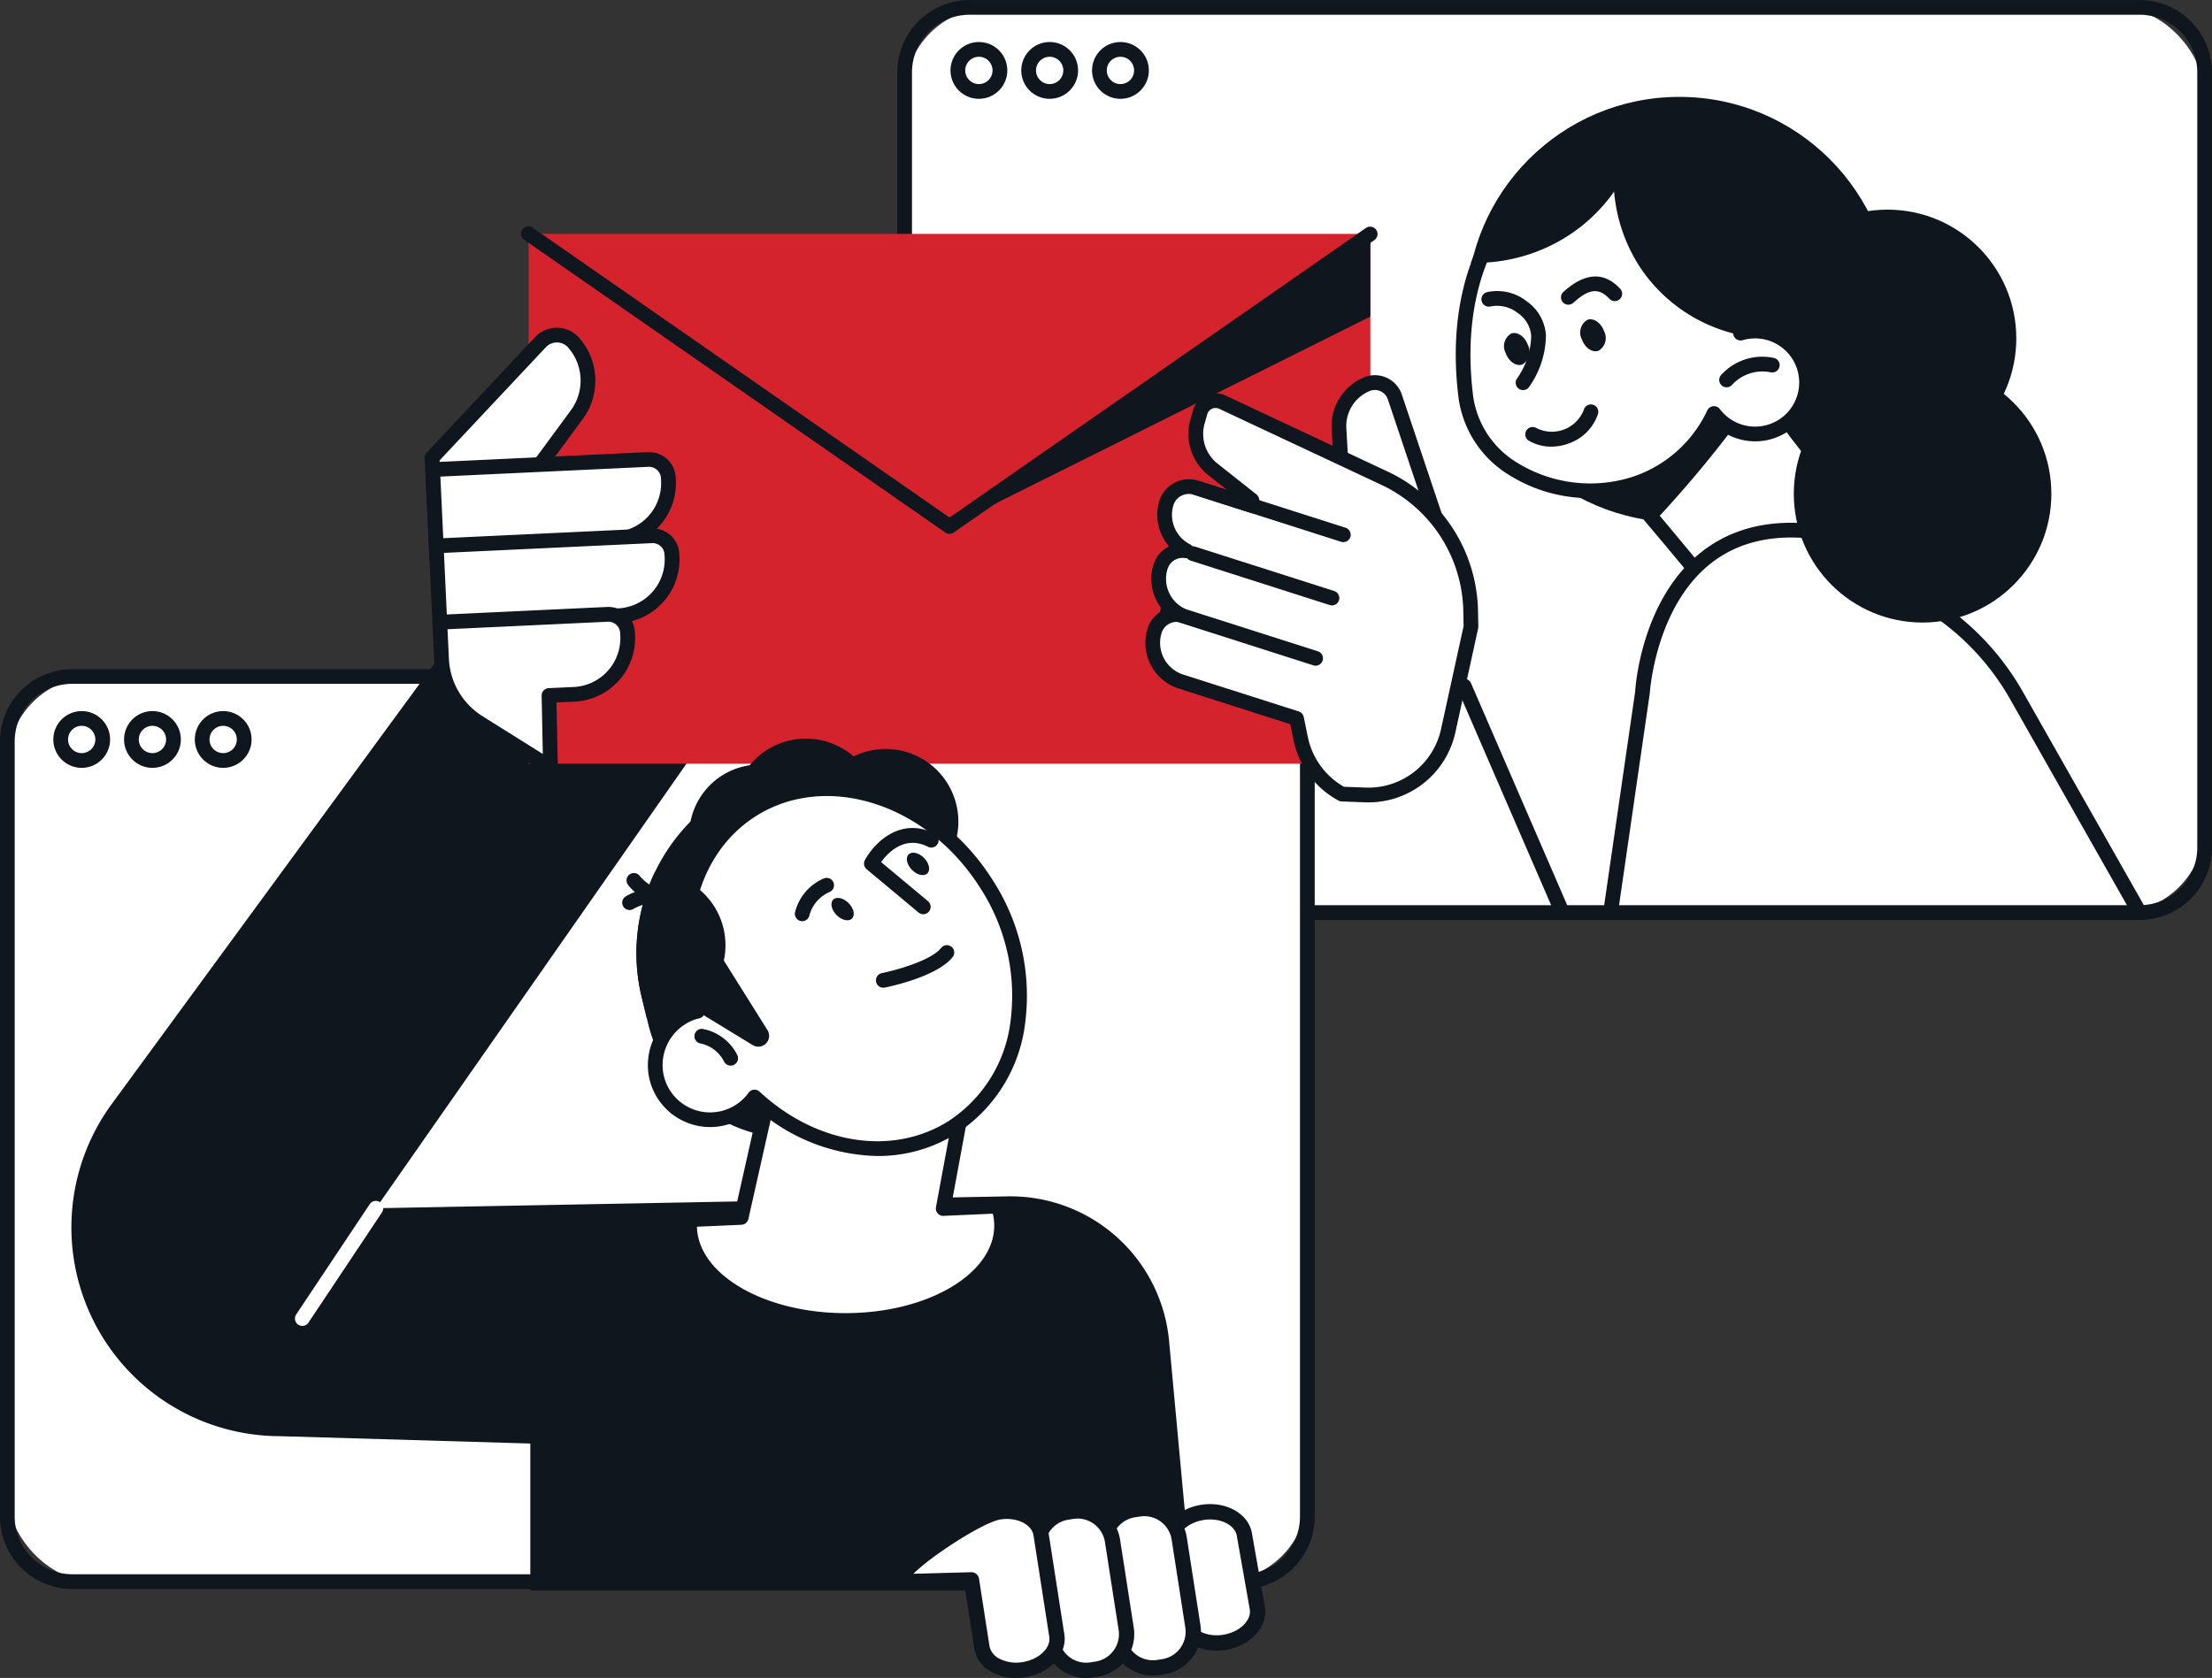 <svg xmlns="http://www.w3.org/2000/svg" width="223.356" height="169.479" viewBox="0 0 223.356 169.479">
  <rect x="0" y="0" width="223.356" height="169.479" fill="#333333" stroke="none"/>
  <g id="Gruppe_14995" data-name="Gruppe 14995" transform="translate(0)">
    <g id="Gruppe_14175" data-name="Gruppe 14175" transform="translate(90.598 0)">
      <g id="Gruppe_14171" data-name="Gruppe 14171">
        <rect id="Rechteck_7994" data-name="Rechteck 7994" width="131.269" height="91.431" rx="8.818" transform="translate(0.745 0.745)" fill="#fff"/>
        <path id="Pfad_51581" data-name="Pfad 51581" d="M5323.958,528.794H5205.815a7.317,7.317,0,0,1-7.309-7.307v-78.3a7.318,7.318,0,0,1,7.309-7.309h118.143a7.317,7.317,0,0,1,7.308,7.309v78.3A7.316,7.316,0,0,1,5323.958,528.794Zm-118.143-91.432a5.826,5.826,0,0,0-5.819,5.82v78.3a5.825,5.825,0,0,0,5.819,5.819h118.143a5.825,5.825,0,0,0,5.819-5.819v-78.3a5.826,5.826,0,0,0-5.819-5.82Z" transform="translate(-5198.506 -435.873)" fill="#10161e"/>
      </g>
      <g id="Gruppe_14172" data-name="Gruppe 14172" transform="translate(5.382 4.246)">
        <path id="Pfad_51582" data-name="Pfad 51582" d="M5208.6,447.311a2.867,2.867,0,1,1,2.868-2.867A2.87,2.87,0,0,1,5208.6,447.311Zm0-4.245a1.378,1.378,0,1,0,1.378,1.378A1.379,1.379,0,0,0,5208.6,443.066Z" transform="translate(-5205.737 -441.577)" fill="#10161e"/>
      </g>
      <g id="Gruppe_14173" data-name="Gruppe 14173" transform="translate(12.526 4.246)">
        <path id="Pfad_51583" data-name="Pfad 51583" d="M5218.2,447.311a2.867,2.867,0,1,1,2.867-2.867A2.87,2.87,0,0,1,5218.2,447.311Zm0-4.245a1.378,1.378,0,1,0,1.378,1.378A1.38,1.38,0,0,0,5218.2,443.066Z" transform="translate(-5215.334 -441.577)" fill="#10161e"/>
      </g>
      <g id="Gruppe_14174" data-name="Gruppe 14174" transform="translate(19.669 4.246)">
        <path id="Pfad_51584" data-name="Pfad 51584" d="M5227.8,447.311a2.867,2.867,0,1,1,2.867-2.867A2.87,2.87,0,0,1,5227.8,447.311Zm0-4.245a1.378,1.378,0,1,0,1.377,1.378A1.381,1.381,0,0,0,5227.8,443.066Z" transform="translate(-5224.93 -441.577)" fill="#10161e"/>
      </g>
    </g>
    <g id="Gruppe_14180" data-name="Gruppe 14180" transform="translate(0 67.577)">
      <g id="Gruppe_14176" data-name="Gruppe 14176">
        <rect id="Rechteck_7995" data-name="Rechteck 7995" width="131.269" height="91.431" rx="8.818" transform="translate(0.745 0.744)" fill="#fff"/>
        <path id="Pfad_51585" data-name="Pfad 51585" d="M5202.248,619.578H5084.1a7.317,7.317,0,0,1-7.308-7.308v-78.3a7.317,7.317,0,0,1,7.308-7.307h118.143a7.316,7.316,0,0,1,7.307,7.307v78.3A7.317,7.317,0,0,1,5202.248,619.578ZM5084.1,528.147a5.826,5.826,0,0,0-5.82,5.819v78.3a5.827,5.827,0,0,0,5.82,5.819h118.143a5.825,5.825,0,0,0,5.818-5.819v-78.3a5.824,5.824,0,0,0-5.818-5.819Z" transform="translate(-5076.796 -526.658)" fill="#10161e"/>
      </g>
      <g id="Gruppe_14177" data-name="Gruppe 14177" transform="translate(5.382 4.245)">
        <path id="Pfad_51586" data-name="Pfad 51586" d="M5086.894,538.094a2.866,2.866,0,1,1,2.868-2.866A2.87,2.87,0,0,1,5086.894,538.094Zm0-4.244a1.378,1.378,0,1,0,1.379,1.378A1.38,1.38,0,0,0,5086.894,533.85Z" transform="translate(-5084.027 -532.361)" fill="#10161e"/>
      </g>
      <g id="Gruppe_14178" data-name="Gruppe 14178" transform="translate(12.526 4.245)">
        <path id="Pfad_51587" data-name="Pfad 51587" d="M5096.492,538.094a2.866,2.866,0,1,1,2.866-2.866A2.87,2.87,0,0,1,5096.492,538.094Zm0-4.244a1.378,1.378,0,1,0,1.377,1.378A1.38,1.38,0,0,0,5096.492,533.85Z" transform="translate(-5093.624 -532.361)" fill="#10161e"/>
      </g>
      <g id="Gruppe_14179" data-name="Gruppe 14179" transform="translate(19.669 4.245)">
        <path id="Pfad_51588" data-name="Pfad 51588" d="M5106.087,538.094a2.866,2.866,0,1,1,2.867-2.866A2.87,2.87,0,0,1,5106.087,538.094Zm0-4.244a1.378,1.378,0,1,0,1.377,1.378A1.38,1.38,0,0,0,5106.087,533.85Z" transform="translate(-5103.22 -532.361)" fill="#10161e"/>
      </g>
    </g>
    <path id="Pfad_51589" data-name="Pfad 51589" d="M5134.985,504.151l-44.443,60.684a21.09,21.09,0,0,0,17.016,33.551h0l25.248.742v14.852h66.834l-2.335-25.216a16.088,16.088,0,0,0-16.324-14.6l-63.769,1.2,32.674-46.783Z" transform="translate(-5079.258 -453.328)" fill="#10161e"/>
    <g id="Gruppe_14182" data-name="Gruppe 14182" transform="translate(52.637 22.879)">
      <path id="Pfad_51590" data-name="Pfad 51590" d="M5233.5,521.12V467.608H5148.51V521.12H5233.5Z" transform="translate(-5147.766 -466.864)" fill="#d5232e"/>
      <g id="Gruppe_14181" data-name="Gruppe 14181" transform="translate(0)">
        <path id="Pfad_51591" data-name="Pfad 51591" d="M5190.749,497.648a.746.746,0,0,1-.425-.133l-42.494-29.551a.745.745,0,1,1,.85-1.223L5190.749,496l42.068-29.256a.745.745,0,0,1,.85,1.223l-42.494,29.551A.742.742,0,0,1,5190.749,497.648Z" transform="translate(-5147.51 -466.609)" fill="#10161e"/>
      </g>
      <path id="Pfad_51592" data-name="Pfad 51592" d="M5248.09,475.962v-8.354L5205.6,497.159Z" transform="translate(-5162.36 -466.864)" fill="#10161e"/>
    </g>
    <g id="Gruppe_14540" data-name="Gruppe 14540" transform="translate(42.886 33.099)">
      <g id="Gruppe_14536" data-name="Gruppe 14536">
        <path id="Pfad_52052" data-name="Pfad 52052" d="M5135.881,503.774l-.472-10.056,10.947-11.661a2.266,2.266,0,0,1,3.366.069h0a5.831,5.831,0,0,1,.286,7.27l-8.609,11.7Z" transform="translate(-5134.665 -480.596)" fill="#fff"/>
        <path id="Pfad_52053" data-name="Pfad 52053" d="M5135.625,504.262a.746.746,0,0,1-.744-.709l-.472-10.056a.748.748,0,0,1,.2-.545l10.947-11.66a2.933,2.933,0,0,1,2.256-.949,3.009,3.009,0,0,1,2.214,1.041,6.542,6.542,0,0,1,.324,8.2l-8.609,11.7a.746.746,0,0,1-.275.229l-5.517,2.677A.738.738,0,0,1,5135.625,504.262Zm.286-10.52.405,8.613,4.336-2.105,8.5-11.55a5.061,5.061,0,0,0-.249-6.343,1.52,1.52,0,0,0-2.26-.046Z" transform="translate(-5134.409 -480.34)" fill="#10161e"/>
      </g>
      <g id="Gruppe_14537" data-name="Gruppe 14537" transform="translate(0.056 12.561)">
        <path id="Rechteck_8019" data-name="Rechteck 8019" d="M0,0H7.912a0,0,0,0,1,0,0V21.715a2.02,2.02,0,0,1-2.02,2.02h0A5.892,5.892,0,0,1,0,17.844V0A0,0,0,0,1,0,0Z" transform="matrix(-0.047, -0.999, 0.999, -0.047, 1.115, 9.671)" fill="#fff"/>
        <path id="Pfad_52054" data-name="Pfad 52054" d="M5135.6,507.63a.744.744,0,0,1-.743-.709l-.371-7.9a.744.744,0,0,1,.708-.779l21.762-1.022a2.689,2.689,0,0,1,2.817,2.564l.013.278h0a6.436,6.436,0,0,1-6.12,6.724l-18.032.846Zm.408-7.939.3,6.416,17.287-.811a4.946,4.946,0,0,0,4.7-5.167l-.013-.278a1.214,1.214,0,0,0-1.26-1.147Z" transform="translate(-5134.484 -497.214)" fill="#10161e"/>
      </g>
      <g id="Gruppe_14538" data-name="Gruppe 14538" transform="translate(0.418 20.268)">
        <path id="Rechteck_8020" data-name="Rechteck 8020" d="M0,0H7.912a0,0,0,0,1,0,0V21.715a2.021,2.021,0,0,1-2.021,2.021h0A5.891,5.891,0,0,1,0,17.845V0A0,0,0,0,1,0,0Z" transform="translate(1.116 9.673) rotate(-92.699)" fill="#fff"/>
        <path id="Pfad_52055" data-name="Pfad 52055" d="M5136.085,517.984a.745.745,0,0,1-.743-.709l-.372-7.9a.746.746,0,0,1,.709-.779l21.763-1.021a2.692,2.692,0,0,1,2.816,2.564l.014.278h0a6.436,6.436,0,0,1-6.121,6.723l-18.031.846Zm.408-7.939.3,6.416,17.287-.811a4.946,4.946,0,0,0,4.7-5.166l-.015-.278a1.2,1.2,0,0,0-1.258-1.147Z" transform="translate(-5134.97 -507.569)" fill="#10161e"/>
      </g>
      <g id="Gruppe_14539" data-name="Gruppe 14539" transform="translate(0.78 28.203)">
        <path id="Pfad_52056" data-name="Pfad 52056" d="M5155.432,521.363l-.012-.278a1.951,1.951,0,0,0-2.039-1.856l-16.923.8.175,3.736a7.969,7.969,0,0,0,3.732,6.381l7.27,4.552-.147-7.266,2.535-.119A5.684,5.684,0,0,0,5155.432,521.363Z" transform="translate(-5135.713 -518.484)" fill="#fff"/>
        <path id="Pfad_52057" data-name="Pfad 52057" d="M5147.379,535.182a.75.75,0,0,1-.4-.113l-7.271-4.552a8.718,8.718,0,0,1-4.08-6.977l-.175-3.736a.743.743,0,0,1,.708-.779l16.924-.794a2.693,2.693,0,0,1,2.817,2.564l.013.278a6.428,6.428,0,0,1-6.119,6.723l-1.811.085.134,6.542a.745.745,0,0,1-.745.759Zm-10.4-14.7.141,2.992a7.224,7.224,0,0,0,3.383,5.784l6.1,3.822-.121-5.889a.745.745,0,0,1,.709-.758l2.535-.119a4.94,4.94,0,0,0,4.7-5.166h0l-.013-.278a1.193,1.193,0,0,0-.392-.834,1.18,1.18,0,0,0-.868-.313Z" transform="translate(-5135.457 -518.229)" fill="#10161e"/>
      </g>
    </g>
    <g id="Gruppe_14541" data-name="Gruppe 14541" transform="translate(29.782 121.294)">
      <path id="Pfad_52058" data-name="Pfad 52058" d="M5117.55,611.45a.744.744,0,0,1-.619-1.157l7.426-11.139a.744.744,0,0,1,1.239.826l-7.426,11.139A.745.745,0,0,1,5117.55,611.45Z" transform="translate(-5116.806 -598.823)" fill="#fff"/>
    </g>
    <g id="Gruppe_14550" data-name="Gruppe 14550" transform="translate(62.826 72.888)">
      <path id="Pfad_52059" data-name="Pfad 52059" d="M5189.556,575.488l-7.013,1.7a15.129,15.129,0,0,1-18.217-11.1l-.675-2.779a18.944,18.944,0,0,1,13.9-22.81l1.442,2.593a11.875,11.875,0,0,1,14.3,8.713l3.047,12.553A9.244,9.244,0,0,1,5189.556,575.488Z" transform="translate(-5161.688 -535.507)" fill="#10161e"/>
      <g id="Gruppe_14542" data-name="Gruppe 14542" transform="translate(6.06 23.551)">
        <path id="Pfad_52060" data-name="Pfad 52060" d="M5170.371,592.435l5.177-.227,5.8-25.775,18.473,3.964-3.87,20.914,5.561-.245a6.017,6.017,0,0,1,.334,1.967c0,5.3-7.053,9.589-15.753,9.589s-15.753-4.293-15.753-9.589A5.946,5.946,0,0,1,5170.371,592.435Z" transform="translate(-5169.594 -565.687)" fill="#fff"/>
        <path id="Pfad_52061" data-name="Pfad 52061" d="M5185.835,603.111c-9.1,0-16.5-4.635-16.5-10.333a6.552,6.552,0,0,1,.037-.673.743.743,0,0,1,.708-.668l4.608-.2,5.673-25.22a.74.74,0,0,1,.881-.564l18.474,3.964a.744.744,0,0,1,.575.863l-3.7,20,4.627-.2a.734.734,0,0,1,.737.5,6.8,6.8,0,0,1,.373,2.208C5202.332,598.476,5194.932,603.111,5185.835,603.111Zm-15.008-10.217c.106,4.823,6.8,8.728,15.008,8.728,8.276,0,15.009-3.967,15.009-8.845a5.2,5.2,0,0,0-.141-1.2l-4.977.219a.712.712,0,0,1-.594-.255.743.743,0,0,1-.17-.624l3.738-20.2-17.045-3.656-5.636,25.056a.745.745,0,0,1-.694.58Z" transform="translate(-5169.338 -565.431)" fill="#10161e"/>
      </g>
      <ellipse id="Ellipse_484" data-name="Ellipse 484" cx="7.137" cy="7.137" rx="7.137" ry="7.137" transform="translate(4.066 13.733) rotate(-57.973)" fill="#10161e"/>
      <path id="Pfad_52062" data-name="Pfad 52062" d="M5176.907,544.055a16.067,16.067,0,0,0-10,18.222,11.08,11.08,0,0,0,6.4.336,10.5,10.5,0,0,0,8.032-12.472A9.923,9.923,0,0,0,5176.907,544.055Z" transform="translate(-5162.573 -536.416)" fill="#10161e"/>
      <path id="Pfad_52063" data-name="Pfad 52063" d="M5168.218,558.385a16.066,16.066,0,0,0,7.929,19.211,11.064,11.064,0,0,0,4.274-4.776,10.5,10.5,0,0,0-4.678-14.077A9.927,9.927,0,0,0,5168.218,558.385Z" transform="translate(-5162.792 -539.933)" fill="#10161e"/>
      <ellipse id="Ellipse_485" data-name="Ellipse 485" cx="7.136" cy="7.136" rx="7.136" ry="7.136" transform="translate(9.957 16.823) rotate(-75.722)" fill="#10161e"/>
      <ellipse id="Ellipse_486" data-name="Ellipse 486" cx="7.34" cy="7.34" rx="7.34" ry="7.34" transform="translate(16.506 12.498) rotate(-58.363)" fill="#10161e"/>
      <path id="Pfad_52064" data-name="Pfad 52064" d="M5190.731,541.7a7.34,7.34,0,1,1-8.863-5.4A7.339,7.339,0,0,1,5190.731,541.7Z" transform="translate(-5165.046 -534.379)" fill="#10161e"/>
      <g id="Gruppe_14543" data-name="Gruppe 14543" transform="translate(0 16.83)">
        <path id="Pfad_52065" data-name="Pfad 52065" d="M5161.942,558.6a.745.745,0,0,1-.395-1.376c.107-.068,2.694-1.65,5.058-.22a.744.744,0,1,1-.77,1.274c-1.588-.961-3.48.2-3.5.211A.752.752,0,0,1,5161.942,558.6Z" transform="translate(-5161.197 -556.403)" fill="#10161e"/>
      </g>
      <g id="Gruppe_14544" data-name="Gruppe 14544" transform="translate(0.438 15.293)">
        <path id="Pfad_52066" data-name="Pfad 52066" d="M5165.84,557.586a5.423,5.423,0,0,1-3.9-2.052.744.744,0,0,1,1.179-.908h0c.014.017,1.4,1.763,3.206,1.425a.744.744,0,0,1,.274,1.463A4.1,4.1,0,0,1,5165.84,557.586Z" transform="translate(-5161.786 -554.337)" fill="#10161e"/>
      </g>
      <g id="Gruppe_14545" data-name="Gruppe 14545" transform="translate(2.586 6.032)">
        <path id="Pfad_52067" data-name="Pfad 52067" d="M5199.119,552.519c-5.584-8.857-16.175-12.213-23.655-7.5-6.323,3.987-8.4,12.467-5.513,20.345a5.378,5.378,0,0,0-.522.144,5.559,5.559,0,0,0,3.107,10.662,5.525,5.525,0,0,0,3.174-2.137c5.827,5.4,13.922,6.878,19.98,3.059C5203.168,572.379,5204.7,561.375,5199.119,552.519Z" transform="translate(-5164.926 -542.15)" fill="#fff"/>
        <path id="Pfad_52068" data-name="Pfad 52068" d="M5187.862,579.737a19.025,19.025,0,0,1-12.329-4.885,6.3,6.3,0,0,1-10.722-2.993,6.382,6.382,0,0,1,3.928-7.236c-2.672-8.168-.233-16.507,6.074-20.484,7.813-4.928,18.886-1.46,24.682,7.729h0a21.469,21.469,0,0,1,3.291,14.341,15.5,15.5,0,0,1-6.954,11.262A14.836,14.836,0,0,1,5187.862,579.737Zm-12.407-6.7a.74.74,0,0,1,.5.2c5.763,5.342,13.428,6.538,19.077,2.975A14.035,14.035,0,0,0,5201.311,566a19.981,19.981,0,0,0-3.076-13.341c-5.358-8.494-15.507-11.751-22.629-7.264-5.9,3.721-8.042,11.723-5.211,19.461a.743.743,0,0,1-.53.98c-.151.036-.3.072-.453.124a4.869,4.869,0,0,0-3.146,5.579,4.8,4.8,0,0,0,8.587,1.8.739.739,0,0,1,.529-.3C5175.406,573.04,5175.43,573.039,5175.455,573.039Z" transform="translate(-5164.671 -541.897)" fill="#10161e"/>
      </g>
      <path id="Pfad_52069" data-name="Pfad 52069" d="M5190.1,559.443c.523.529,1.22.688,1.557.356s.187-1.032-.337-1.561-1.22-.689-1.556-.356S5189.578,558.914,5190.1,559.443Z" transform="translate(-5168.454 -539.907)" fill="#10161e"/>
      <path id="Pfad_52070" data-name="Pfad 52070" d="M5200.324,553.309c.524.529,1.221.689,1.558.356s.185-1.032-.337-1.561-1.221-.689-1.557-.357S5199.8,552.779,5200.324,553.309Z" transform="translate(-5171.067 -538.338)" fill="#10161e"/>
      <g id="Gruppe_14546" data-name="Gruppe 14546" transform="translate(17.433 15.779)">
        <path id="Pfad_52071" data-name="Pfad 52071" d="M5185.362,559.365a.723.723,0,0,1-.126-.01.745.745,0,0,1-.608-.859,5.033,5.033,0,0,1,2.913-3.448.744.744,0,0,1,.573,1.374h0a3.58,3.58,0,0,0-2.018,2.325A.745.745,0,0,1,5185.362,559.365Z" transform="translate(-5184.616 -554.99)" fill="#10161e"/>
      </g>
      <g id="Gruppe_14547" data-name="Gruppe 14547" transform="translate(25.622 22.575)">
        <path id="Pfad_52072" data-name="Pfad 52072" d="M5196.362,568.42a.745.745,0,0,1-.147-1.475c1.312-.263,4.943-1.236,5.983-2.543a.744.744,0,0,1,1.166.926c-1.565,1.967-6.317,2.97-6.855,3.077A.7.7,0,0,1,5196.362,568.42Z" transform="translate(-5195.618 -564.121)" fill="#10161e"/>
      </g>
      <g id="Gruppe_14548" data-name="Gruppe 14548" transform="translate(24.418 10.743)">
        <path id="Pfad_52073" data-name="Pfad 52073" d="M5199.982,556.933a.744.744,0,0,1-.478-.173l-5.236-4.368a.746.746,0,0,1-.178-.926c.917-1.7,3.568-4.438,7.051-2.667a.745.745,0,0,1-.675,1.328c-2.364-1.205-4.06.6-4.74,1.542l4.733,3.948a.744.744,0,0,1-.477,1.315Z" transform="translate(-5194 -548.226)" fill="#10161e"/>
      </g>
      <path id="Pfad_52074" data-name="Pfad 52074" d="M5172.626,563.131l5.843,9.322a1.1,1.1,0,0,1,.089.978h0a1.09,1.09,0,0,1-1.581.531l-5.606-3.417Z" transform="translate(-5163.798 -541.293)" fill="#10161e"/>
      <g id="Gruppe_14549" data-name="Gruppe 14549" transform="translate(7.273 31.026)">
        <path id="Pfad_52075" data-name="Pfad 52075" d="M5174.648,579.191a.746.746,0,0,1-.67-.418,3.452,3.452,0,0,0-2.35-1.815.745.745,0,0,1,.167-1.48,4.907,4.907,0,0,1,3.521,2.646.743.743,0,0,1-.669,1.068Z" transform="translate(-5170.968 -575.474)" fill="#10161e"/>
      </g>
      <path id="Pfad_52076" data-name="Pfad 52076" d="M5164.968,554.281a18.786,18.786,0,0,0-1.317,12.551l.507,2.089a7.334,7.334,0,1,0,.81-14.639Z" transform="translate(-5161.688 -539.03)" fill="#10161e"/>
    </g>
    <g id="Gruppe_14557" data-name="Gruppe 14557" transform="translate(115.65 37.901)">
      <g id="Gruppe_14551" data-name="Gruppe 14551" transform="translate(18.801)">
        <path id="Pfad_52077" data-name="Pfad 52077" d="M5268.817,503.394l-4.747-14.152a2.132,2.132,0,0,0-2.849-1.287h0a4.578,4.578,0,0,0-2.792,4.478l.3,5.29Z" transform="translate(-5257.678 -487.045)" fill="#fff"/>
        <path id="Pfad_52078" data-name="Pfad 52078" d="M5268.561,503.883a.745.745,0,0,1-.366-.1l-10.083-5.67a.748.748,0,0,1-.38-.607l-.3-5.291a5.335,5.335,0,0,1,3.245-5.206,2.878,2.878,0,0,1,3.845,1.736l4.746,14.152a.745.745,0,0,1-.706.981Zm-9.365-6.863,8.043,4.523-4.131-12.318a1.387,1.387,0,0,0-1.854-.837,3.838,3.838,0,0,0-2.337,3.749Z" transform="translate(-5257.422 -486.79)" fill="#10161e"/>
      </g>
      <g id="Gruppe_14556" data-name="Gruppe 14556" transform="translate(0 1.819)">
        <g id="Gruppe_14552" data-name="Gruppe 14552">
          <path id="Pfad_52079" data-name="Pfad 52079" d="M5256.509,498.039l-16.315-7.652a1.616,1.616,0,0,0-2.24,1.023l-.265.938a4.578,4.578,0,0,0,1.565,4.835l3.917,3.1.121.585-5.757-1.839a2.375,2.375,0,0,0-3,1.567,4.1,4.1,0,0,0,2.05,4.816,2.326,2.326,0,0,0-2.627,1.577,4.1,4.1,0,0,0,2.028,4.885,2.325,2.325,0,0,0-2.626,1.577,4.1,4.1,0,0,0,2.661,5.159l11.667,3.726.413,2.016a8.291,8.291,0,0,0,4.167,5.621l2.367.089a8.244,8.244,0,0,0,8.364-6.477l2.3-10.507-.029-1.539A15.229,15.229,0,0,0,5256.509,498.039Z" transform="translate(-5232.421 -489.489)" fill="#fff"/>
          <path id="Pfad_52080" data-name="Pfad 52080" d="M5254.7,530.557c-.115,0-.229,0-.344-.006l-2.368-.089a.739.739,0,0,1-.327-.09,9.011,9.011,0,0,1-4.54-6.125l-.326-1.589-11.251-3.595a4.849,4.849,0,0,1-3.145-6.095,3.056,3.056,0,0,1,1.562-1.809,4.821,4.821,0,0,1-.963-4.652,3.062,3.062,0,0,1,1.564-1.81,4.839,4.839,0,0,1-.99-4.571,3.119,3.119,0,0,1,3.935-2.06l2.9.927-1.873-1.482a5.307,5.307,0,0,1-1.819-5.621l.266-.937a2.358,2.358,0,0,1,3.271-1.495l16.317,7.653a15.873,15.873,0,0,1,9.189,14.161l.029,1.539a.788.788,0,0,1-.017.173l-2.3,10.507A8.982,8.982,0,0,1,5254.7,530.557Zm-2.478-1.577,2.189.083a7.513,7.513,0,0,0,7.609-5.891l2.281-10.421-.028-1.452a14.394,14.394,0,0,0-8.333-12.842l-16.316-7.652a.87.87,0,0,0-1.207.551l-.265.938a3.821,3.821,0,0,0,1.309,4.049l3.917,3.1a.737.737,0,0,1,.268.434l.12.585a.743.743,0,0,1-.955.858l-5.757-1.839a1.628,1.628,0,0,0-1.263.113,1.6,1.6,0,0,0-.794.96,3.353,3.353,0,0,0,1.678,3.94.744.744,0,0,1-.472,1.394,1.59,1.59,0,0,0-1.788,1.07,3.344,3.344,0,0,0,1.66,4,.744.744,0,0,1-.472,1.394,1.584,1.584,0,0,0-1.788,1.07,3.363,3.363,0,0,0,2.179,4.225l11.667,3.726a.748.748,0,0,1,.5.559l.412,2.016A7.529,7.529,0,0,0,5252.219,528.981Z" transform="translate(-5232.165 -489.234)" fill="#10161e"/>
        </g>
        <g id="Gruppe_14553" data-name="Gruppe 14553" transform="translate(4.056 15.453)">
          <path id="Pfad_52081" data-name="Pfad 52081" d="M5252.4,515.968a.725.725,0,0,1-.227-.036l-14.039-4.484a.744.744,0,0,1,.453-1.418l14.039,4.485a.744.744,0,0,1-.226,1.453Z" transform="translate(-5237.613 -509.994)" fill="#10161e"/>
        </g>
        <g id="Gruppe_14554" data-name="Gruppe 14554" transform="translate(4.325 8.781)">
          <path id="Pfad_52082" data-name="Pfad 52082" d="M5253.639,507.286a.725.725,0,0,1-.226-.036l-14.919-4.765a.744.744,0,1,1,.453-1.418l14.919,4.765a.744.744,0,0,1-.227,1.453Z" transform="translate(-5237.975 -501.03)" fill="#10161e"/>
        </g>
        <g id="Gruppe_14555" data-name="Gruppe 14555" transform="translate(1.53 21.26)">
          <path id="Pfad_52083" data-name="Pfad 52083" d="M5249.885,524.051a.729.729,0,0,1-.227-.036l-14.919-4.766a.744.744,0,1,1,.452-1.417l14.92,4.766a.745.745,0,0,1-.226,1.454Z" transform="translate(-5234.22 -517.794)" fill="#10161e"/>
        </g>
      </g>
    </g>
    <ellipse id="Ellipse_487" data-name="Ellipse 487" cx="13.004" cy="13.004" rx="13.004" ry="13.004" transform="translate(177.587 21.174)" fill="#10161e"/>
    <ellipse id="Ellipse_488" data-name="Ellipse 488" cx="21.485" cy="21.485" rx="21.485" ry="21.485" transform="translate(148.086 9.785)" fill="#10161e"/>
    <path id="Pfad_52084" data-name="Pfad 52084" d="M5307.167,509.454c-.32.876-11.525-13.982-11.782-14.153l12.332-13.087s8.89,13.876,11.343,14.489A22.962,22.962,0,0,0,5307.167,509.454Z" transform="translate(-5132.675 -447.719)" fill="#fff"/>
    <g id="Gruppe_14558" data-name="Gruppe 14558" transform="translate(161.966 33.751)">
      <path id="Pfad_52085" data-name="Pfad 52085" d="M5306.912,509.943a.743.743,0,0,1-.609-.316c-1.621-2.3-10.979-13.337-11.659-14.018a.746.746,0,0,1-.057-1.075l12.333-13.086a.756.756,0,0,1,.609-.232.743.743,0,0,1,.558.34c4.292,6.7,9.542,13.829,10.9,14.168a.744.744,0,0,1-.361,1.444c-.63-.157-3.281-1.639-11.273-14.008l-11.206,11.891c2.3,2.556,10.2,12.048,11.374,13.718a.744.744,0,0,1-.607,1.173Z" transform="translate(-5294.385 -481.215)" fill="#10161e"/>
    </g>
    <path id="Pfad_52086" data-name="Pfad 52086" d="M5308.117,492.806c.24.25.11.686-.208,1.1q-3.305,4.346-7.14,8.51c-.29.309-.583.638-.906.926-.74-1.116-1.466-2.232-2.14-3.222-.2-.318-.406-.623-.6-.9.073-.048.16-.1.232-.143a1.2,1.2,0,0,1,.874-.223c.188-.119.382-.232.576-.364.889-.606,1.768-1.223,2.652-1.834q2.733-1.884,5.459-3.772A1.028,1.028,0,0,1,5308.117,492.806Z" transform="translate(-5133.118 -450.387)" fill="#10161e"/>
    <g id="Gruppe_14559" data-name="Gruppe 14559" transform="translate(146.996 15.213)">
      <path id="Pfad_52087" data-name="Pfad 52087" d="M5303.295,475a13.457,13.457,0,0,0-16.834-17.06c-5.546,1.743-12.709,9.189-10.913,23.514.927,7.389,9.8,11.055,16.905,8.822a13.41,13.41,0,0,0,8.155-7.153,5.2,5.2,0,1,0,2.686-8.122Z" transform="translate(-5274.528 -456.567)" fill="#fff"/>
      <path id="Pfad_52088" data-name="Pfad 52088" d="M5287.88,491.411a15.326,15.326,0,0,1-8.213-2.332,10.83,10.83,0,0,1-5.111-7.791c-1.718-13.7,4.719-22.209,11.427-24.316a14.2,14.2,0,0,1,18.1,16.832,5.943,5.943,0,1,1-3.552,10.345,14.234,14.234,0,0,1-8.107,6.578A15.2,15.2,0,0,1,5287.88,491.411Zm2.383-33.611a12.773,12.773,0,0,0-3.834.593c-6.137,1.928-12.008,9.858-10.4,22.711a9.368,9.368,0,0,0,4.438,6.723,14.03,14.03,0,0,0,11.506,1.481,12.744,12.744,0,0,0,7.7-6.757.745.745,0,0,1,1.268-.135,4.455,4.455,0,1,0,2.3-6.958.745.745,0,0,1-.916-.948,12.733,12.733,0,0,0-12.071-16.71Z" transform="translate(-5274.275 -456.311)" fill="#10161e"/>
    </g>
    <g id="Gruppe_14560" data-name="Gruppe 14560" transform="translate(173.599 36.025)">
      <path id="Pfad_52089" data-name="Pfad 52089" d="M5310.757,487.361a.744.744,0,0,1-.556-1.239,5.617,5.617,0,0,1,5.327-1.727.744.744,0,1,1-.318,1.454,4.16,4.16,0,0,0-3.9,1.263A.744.744,0,0,1,5310.757,487.361Z" transform="translate(-5310.013 -484.27)" fill="#10161e"/>
    </g>
    <g id="Gruppe_14561" data-name="Gruppe 14561" transform="translate(154.019 40.848)">
      <path id="Pfad_52090" data-name="Pfad 52090" d="M5286.327,495.012a4.415,4.415,0,0,1-2.253-.594.744.744,0,1,1,.757-1.281,3.459,3.459,0,0,0,4.79-1.859.744.744,0,1,1,1.424.433,4.744,4.744,0,0,1-2.866,2.949A5.109,5.109,0,0,1,5286.327,495.012Z" transform="translate(-5283.708 -490.749)" fill="#10161e"/>
    </g>
    <g id="Gruppe_14562" data-name="Gruppe 14562" transform="translate(157.622 27.928)">
      <path id="Pfad_52091" data-name="Pfad 52091" d="M5289.294,476.241a.745.745,0,0,1-.487-1.309l.106-.092c2.118-1.854,4-1.93,5.6-.225a.744.744,0,1,1-1.085,1.018c-1.187-1.267-2.233-.813-3.535.327l-.115.1A.741.741,0,0,1,5289.294,476.241Z" transform="translate(-5288.55 -473.392)" fill="#10161e"/>
    </g>
    <g id="Gruppe_14563" data-name="Gruppe 14563" transform="translate(149.587 29.382)">
      <path id="Pfad_52092" data-name="Pfad 52092" d="M5281.957,485.364a.744.744,0,0,1-.607-1.173,7.717,7.717,0,0,0,1.429-4.321,3.062,3.062,0,0,0-1.344-2.281,3.368,3.368,0,0,0-2.745-.675.744.744,0,1,1-.379-1.44,4.8,4.8,0,0,1,4.013.919,4.537,4.537,0,0,1,1.943,3.424,9.187,9.187,0,0,1-1.7,5.231A.744.744,0,0,1,5281.957,485.364Z" transform="translate(-5277.755 -475.346)" fill="#10161e"/>
    </g>
    <path id="Pfad_52093" data-name="Pfad 52093" d="M5280.993,483.08c.31.863,1.065,1.382,1.686,1.159a1.488,1.488,0,0,0,.563-1.967c-.311-.863-1.066-1.382-1.687-1.158A1.485,1.485,0,0,0,5280.993,483.08Z" transform="translate(-5128.961 -447.425)" fill="#10161e"/>
    <path id="Pfad_52094" data-name="Pfad 52094" d="M5291.328,481.218c.311.863,1.066,1.382,1.687,1.158a1.488,1.488,0,0,0,.563-1.967c-.31-.863-1.065-1.382-1.686-1.158A1.487,1.487,0,0,0,5291.328,481.218Z" transform="translate(-5131.604 -446.949)" fill="#10161e"/>
    <path id="Pfad_52095" data-name="Pfad 52095" d="M5312.122,468.106c.275,2.216.417,4.449.485,6.674a.37.37,0,0,1-.328.406,16.437,16.437,0,0,1-5.711-.887,16.1,16.1,0,0,1-8.266-6.4,16.531,16.531,0,0,1-2.48-11.15.364.364,0,0,1,.72.027,5.772,5.772,0,0,1,4.928-.684,16.682,16.682,0,0,1,4.963,2.363,10.981,10.981,0,0,1,4.136,4A16.175,16.175,0,0,1,5312.122,468.106Z" transform="translate(-5132.748 -440.98)" fill="#10161e"/>
    <path id="Pfad_52096" data-name="Pfad 52096" d="M5286.428,457.246a14.116,14.116,0,0,1,6.34-.5,17.227,17.227,0,0,1-1.7,3.369,16.905,16.905,0,0,1-8.711,6.689,17.286,17.286,0,0,1-6.006.91c-.006,0-.011,0-.018-.005C5278.622,461.768,5282.844,458.372,5286.428,457.246Z" transform="translate(-5127.806 -441.169)" fill="#10161e"/>
    <g id="Gruppe_14568" data-name="Gruppe 14568" transform="translate(90.116 151.583)">
      <g id="Gruppe_14564" data-name="Gruppe 14564" transform="translate(27.168 0.335)">
        <path id="Pfad_52097" data-name="Pfad 52097" d="M5244.3,650.756l-1.311-7.43c-.244-1.574-2.137-2.586-4.228-2.261h0c-2.091.325-3.586,1.864-3.342,3.438l1.31,7.43c.246,1.574,2.138,2.586,4.229,2.261h0C5243.05,653.869,5244.547,652.33,5244.3,650.756Z" transform="translate(-5234.622 -640.229)" fill="#fff"/>
        <path id="Pfad_52098" data-name="Pfad 52098" d="M5239.928,654.763c-2.143,0-3.955-1.222-4.227-2.977l-1.309-7.415c-.313-2.009,1.478-3.949,3.986-4.339s4.8.915,5.114,2.909l1.309,7.415,0,.016c.309,1.993-1.48,3.932-3.99,4.323A5.734,5.734,0,0,1,5239.928,654.763Zm-.665-13.247a4.151,4.151,0,0,0-.645.051c-1.636.254-2.87,1.422-2.7,2.551l1.31,7.415c.177,1.143,1.707,1.886,3.344,1.629s2.865-1.418,2.7-2.544l-1.308-7.421C5241.808,642.2,5240.638,641.516,5239.263,641.516Z" transform="translate(-5234.357 -639.963)" fill="#10161e"/>
      </g>
      <g id="Gruppe_14565" data-name="Gruppe 14565" transform="translate(20.566 0)">
        <rect id="Rechteck_8021" data-name="Rechteck 8021" width="16.13" height="7.661" rx="3.83" transform="translate(7.839 0.27) rotate(81.168)" fill="#fff"/>
        <path id="Pfad_52099" data-name="Pfad 52099" d="M5231.209,657.168a4.354,4.354,0,0,1-4.292-3.685l-1.377-8.87a4.356,4.356,0,0,1,3.632-4.969l.5-.078a4.352,4.352,0,0,1,4.968,3.633l1.38,8.87a4.36,4.36,0,0,1-3.634,4.97l-.5.077A4.423,4.423,0,0,1,5231.209,657.168Zm-.86-16.1a2.765,2.765,0,0,0-.436.034l-.5.077a2.8,2.8,0,0,0-2.337,3.2l1.378,8.87a2.8,2.8,0,0,0,3.2,2.338l.5-.077a2.806,2.806,0,0,0,2.337-3.2h0l-1.378-8.87a2.8,2.8,0,0,0-2.76-2.371Z" transform="translate(-5225.488 -639.513)" fill="#10161e"/>
      </g>
      <g id="Gruppe_14566" data-name="Gruppe 14566" transform="translate(13.834 0.243)">
        <rect id="Rechteck_8022" data-name="Rechteck 8022" width="16.13" height="7.661" rx="3.83" transform="translate(7.839 0.271) rotate(81.168)" fill="#fff"/>
        <path id="Pfad_52100" data-name="Pfad 52100" d="M5222.172,657.494a4.357,4.357,0,0,1-4.3-3.685l-1.379-8.87a4.357,4.357,0,0,1,3.632-4.969l.5-.079a4.359,4.359,0,0,1,4.97,3.633l1.377,8.87h0a4.357,4.357,0,0,1-3.632,4.969l-.5.079A4.469,4.469,0,0,1,5222.172,657.494Zm-.873-16.1a2.818,2.818,0,0,0-.431.034l-.5.079a2.8,2.8,0,0,0-2.338,3.2l1.377,8.869a2.8,2.8,0,0,0,3.2,2.338l.5-.078a2.8,2.8,0,0,0,2.339-3.2l-1.379-8.87A2.806,2.806,0,0,0,5221.3,641.392Z" transform="translate(-5216.444 -639.839)" fill="#10161e"/>
      </g>
      <g id="Gruppe_14567" data-name="Gruppe 14567" transform="translate(0 0.285)">
        <path id="Pfad_52101" data-name="Pfad 52101" d="M5214.723,653.5l-1.591-10.24c-.245-1.573-2.138-2.586-4.228-2.261h0c-2.091.324-10.234,5.493-9.989,7.067l7.179-.2,1.058,6.808c.245,1.574,2.138,2.586,4.229,2.261h0C5213.472,656.612,5214.968,655.073,5214.723,653.5Z" transform="translate(-5198.128 -640.163)" fill="#fff"/>
        <path id="Pfad_52102" data-name="Pfad 52102" d="M5210.332,657.507a5.067,5.067,0,0,1-2.391-.572,3.315,3.315,0,0,1-1.822-2.407l-.955-6.132-6.5.179a.775.775,0,0,1-.788-.657c-.067-.435-.248-1.592,4.451-4.764,2.065-1.394,4.882-2.987,6.186-3.189,2.509-.39,4.8.914,5.112,2.909l1.591,10.24h0c.31,1.993-1.48,3.933-3.989,4.323A5.873,5.873,0,0,1,5210.332,657.507Zm-4.5-10.682a.775.775,0,0,1,.767.656l1.057,6.808a1.816,1.816,0,0,0,1.022,1.278,3.734,3.734,0,0,0,2.321.336c1.636-.254,2.869-1.422,2.694-2.552l-1.591-10.24c-.175-1.128-1.708-1.871-3.341-1.614-1.7.264-7.034,3.707-8.785,5.488l5.835-.161Z" transform="translate(-5197.859 -639.896)" fill="#10161e"/>
      </g>
    </g>
    <g id="Gruppe_14569" data-name="Gruppe 14569" transform="translate(184.869 56.734)">
      <path id="Pfad_52103" data-name="Pfad 52103" d="M5356.334,548.278a.742.742,0,0,1-.648-.377l-12.423-21.909a25.254,25.254,0,0,0-17.5-12.424.744.744,0,1,1,.266-1.464,26.742,26.742,0,0,1,18.527,13.154l12.422,21.908a.744.744,0,0,1-.647,1.111Z" transform="translate(-5325.153 -512.091)" fill="#10161e"/>
    </g>
    <g id="Gruppe_14570" data-name="Gruppe 14570" transform="translate(147.113 68.569)">
      <path id="Pfad_52104" data-name="Pfad 52104" d="M5275.431,528.991l9.653,22.283Z" transform="translate(-5274.687 -528.247)" fill="#10161e"/>
      <path id="Pfad_52105" data-name="Pfad 52105" d="M5284.829,551.763a.744.744,0,0,1-.683-.448l-9.654-22.284a.744.744,0,1,1,1.365-.592l9.654,22.284a.744.744,0,0,1-.683,1.04Z" transform="translate(-5274.43 -527.991)" fill="#10161e"/>
    </g>
    <g id="Gruppe_14571" data-name="Gruppe 14571" transform="translate(161.964 52.8)">
      <path id="Pfad_52106" data-name="Pfad 52106" d="M5295.383,545.859l3.136-21.623s1.32-23.928,25.578-14.027Z" transform="translate(-5294.639 -507.063)" fill="#fff"/>
      <path id="Pfad_52107" data-name="Pfad 52107" d="M5295.128,546.348a.666.666,0,0,1-.108-.008.743.743,0,0,1-.63-.843l3.136-21.623c.016-.359.649-10.373,7.837-14.92,4.683-2.963,10.995-2.859,18.758.31a.744.744,0,1,1-.562,1.378c-7.288-2.974-13.14-3.12-17.394-.435-6.539,4.131-7.154,13.719-7.16,13.815l-3.142,21.689A.744.744,0,0,1,5295.128,546.348Z" transform="translate(-5294.382 -506.806)" fill="#10161e"/>
    </g>
    <ellipse id="Ellipse_489" data-name="Ellipse 489" cx="13.004" cy="13.004" rx="13.004" ry="13.004" transform="translate(181.128 36.87)" fill="#10161e"/>
  </g>
</svg>
